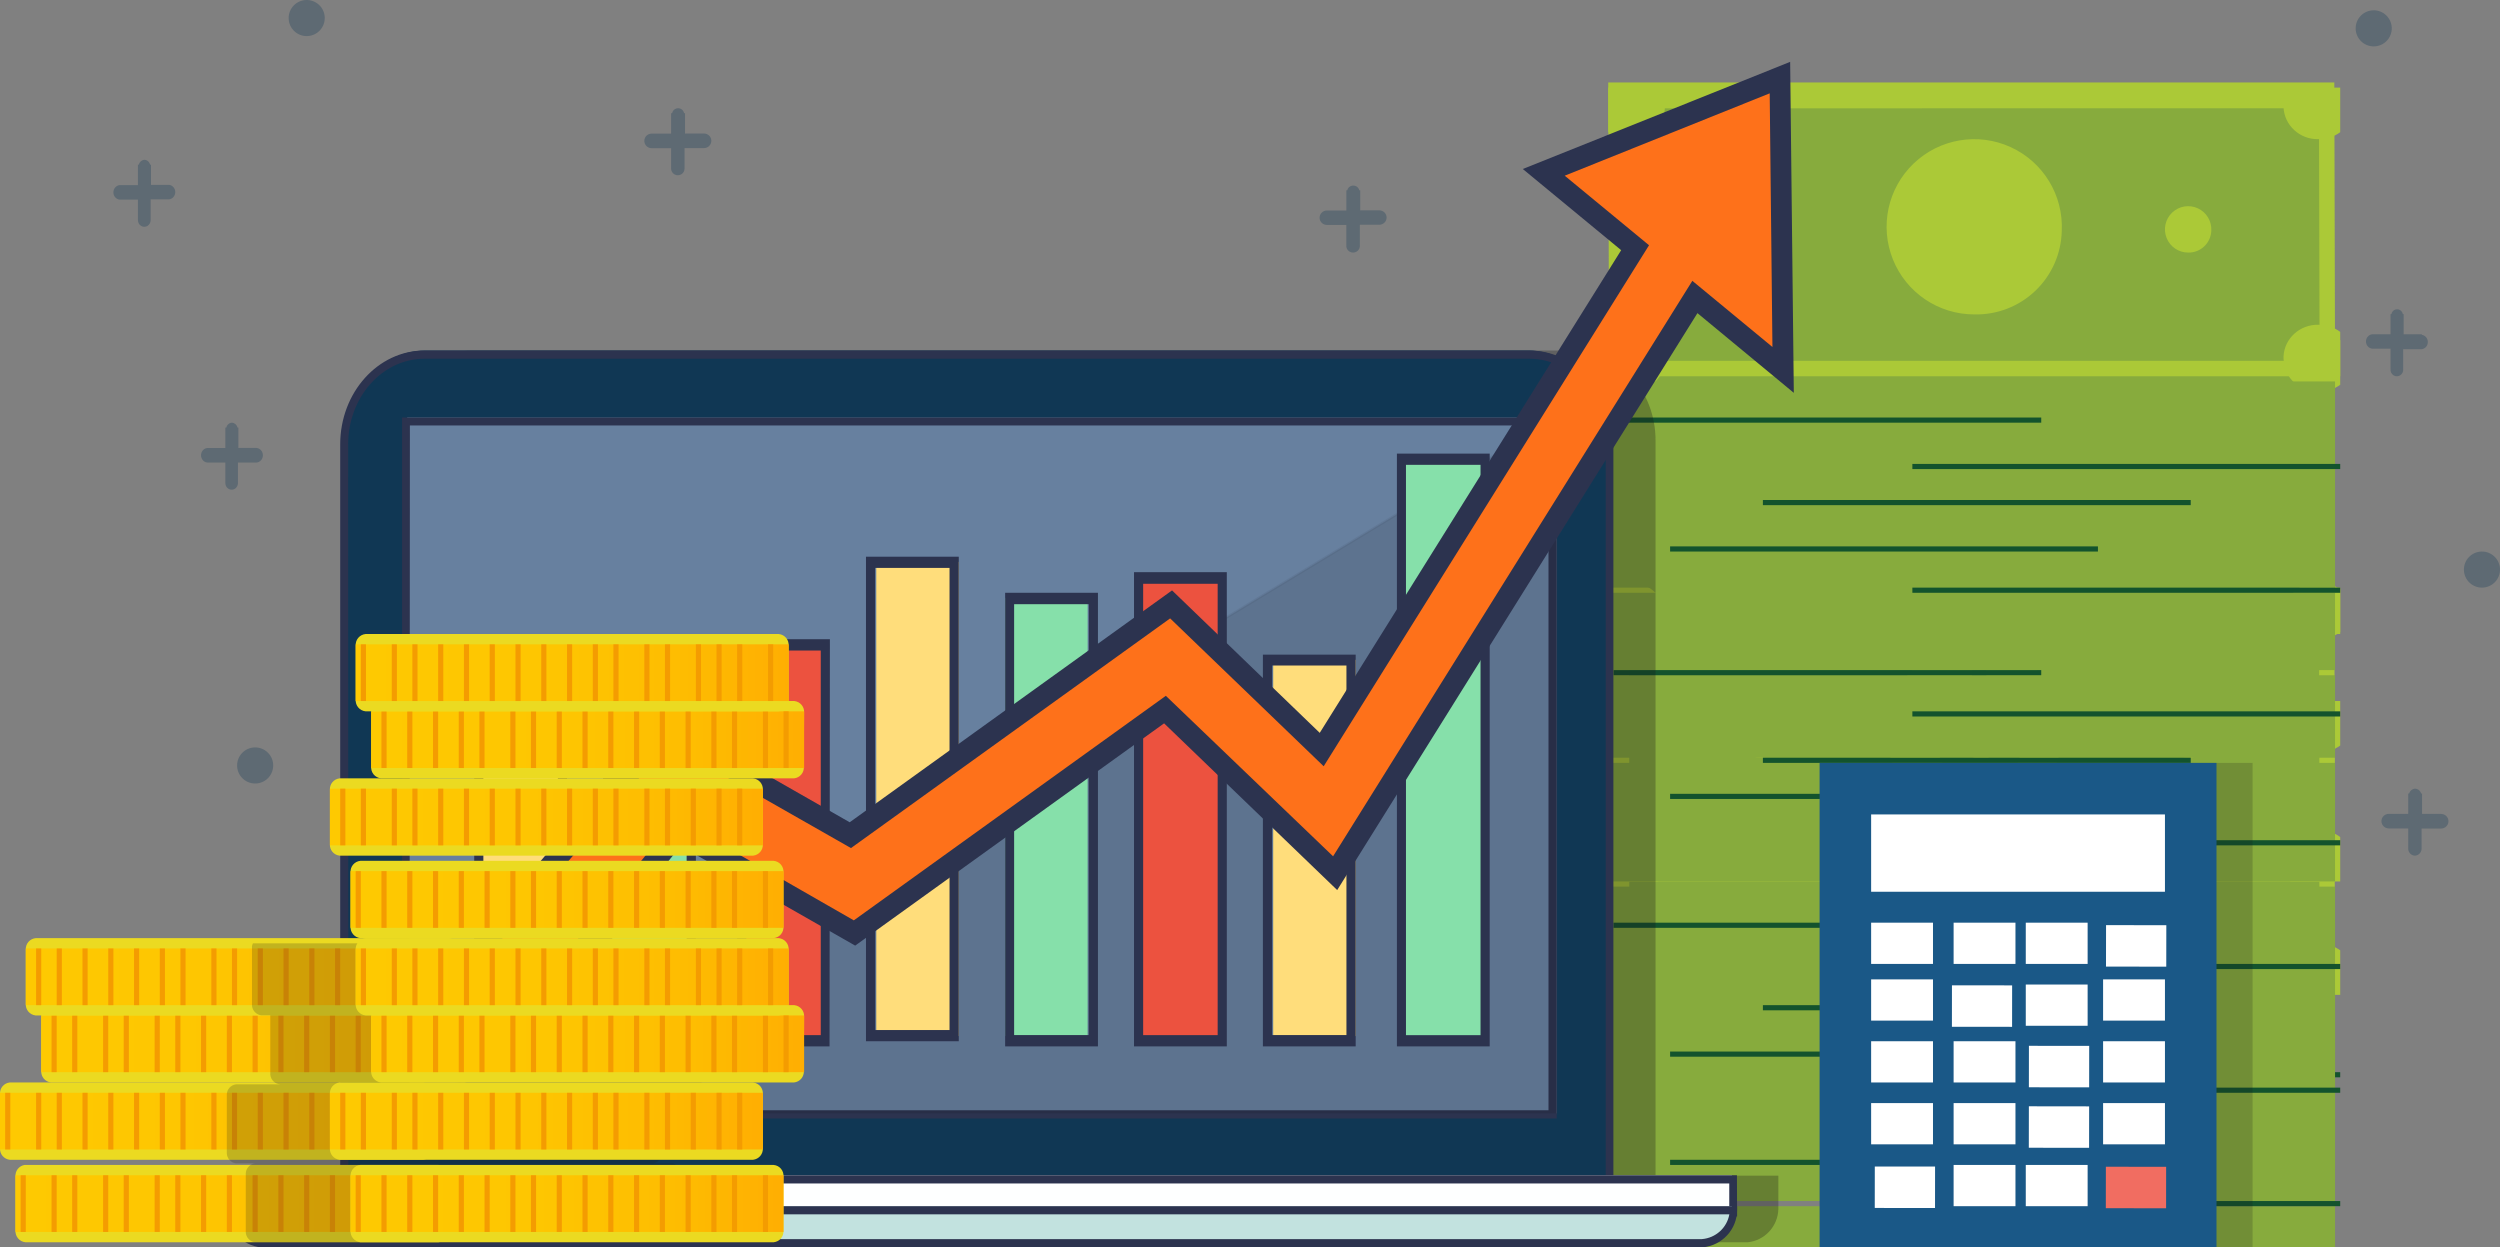 <svg xmlns="http://www.w3.org/2000/svg" width="485" height="242" viewBox="0 0 485 242">
    <rect x="0" y="0" width="485" height="242" fill="#808080" stroke="none"/>
    <defs>
        <linearGradient id="prefix__a" x1="0%" x2="100%" y1="50%" y2="50%">
            <stop offset="0%" stop-color="#FEC901"/>
            <stop offset="43%" stop-color="#FEC601"/>
            <stop offset="74%" stop-color="#FEBD01"/>
            <stop offset="100%" stop-color="#FFAE02"/>
        </linearGradient>
        <linearGradient id="prefix__b" x1="0%" x2="99.979%" y1="50%" y2="50%">
            <stop offset="0%" stop-color="#FEC901"/>
            <stop offset="43%" stop-color="#FEC601"/>
            <stop offset="74%" stop-color="#FEBD01"/>
            <stop offset="100%" stop-color="#FFAE02"/>
        </linearGradient>
        <linearGradient id="prefix__c" x1="0%" x2="100%" y1="49.845%" y2="49.845%">
            <stop offset="0%" stop-color="#FEC901"/>
            <stop offset="43%" stop-color="#FEC601"/>
            <stop offset="74%" stop-color="#FEBD01"/>
            <stop offset="100%" stop-color="#FFAE02"/>
        </linearGradient>
    </defs>
    <g fill="none">
        <path fill="#103754" d="M52.996 148.325c-.096-1.907-1.703-3.386-3.611-3.323-1.909.063-3.415 1.644-3.385 3.553.03 1.91 1.586 3.443 3.496 3.445.959.001 1.877-.391 2.538-1.086.662-.695 1.01-1.63.962-2.589zM32.868 35.86h-3.576v-3.91h-.171c-.127-.534-.57-.92-1.095-.95-.52.042-.96.423-1.096.95h-.17v3.963H23.2c-.683.081-1.2.687-1.2 1.408 0 .72.517 1.326 1.2 1.407h3.56v3.981c0 .461.234.887.615 1.118.382.23.851.23 1.232 0 .382-.23.617-.657.617-1.118v-4.035H32.8c.683-.08 1.2-.686 1.2-1.407 0-.72-.517-1.327-1.2-1.408h.068zM49.81 86.895h-3.563V82.95h-.17c-.135-.527-.57-.908-1.085-.95-.52.03-.96.416-1.086.95h-.187v3.963h-3.53c-.677.081-1.189.687-1.189 1.408 0 .72.512 1.326 1.19 1.407h3.529v3.981c0 .713.547 1.291 1.222 1.291.674 0 1.221-.578 1.221-1.291V89.728h3.648c.678-.08 1.19-.687 1.19-1.407 0-.721-.512-1.327-1.19-1.408v-.018zM62.996 3.325C62.9 1.418 61.293-.061 59.385.002 57.476.065 55.97 1.646 56 3.555c.03 1.91 1.586 3.443 3.496 3.445.959.001 1.877-.391 2.538-1.086.662-.695 1.01-1.63.962-2.589zM136.66 25.902h-3.766V21.961h-.18c-.1-.556-.589-.961-1.16-.961-.57 0-1.059.405-1.158.961h-.2v3.96h-3.766c-.79 0-1.43.633-1.43 1.415 0 .781.64 1.415 1.43 1.415h3.766v3.96c0 .46.249.886.652 1.116.404.23.9.23 1.304 0 .403-.23.652-.656.652-1.117v-3.977h3.766c.79 0 1.43-.634 1.43-1.415 0-.782-.64-1.416-1.43-1.416h.09zM473.66 157.888h-3.784v-3.939h-.181c-.134-.533-.604-.918-1.159-.949-.55.042-1.014.422-1.159.949h-.18v3.94h-3.767c-.79 0-1.43.633-1.43 1.414 0 .781.64 1.415 1.43 1.415h3.766v3.957c.009.708.571 1.287 1.286 1.325.718-.037 1.286-.614 1.304-1.325v-3.94h3.784c.79 0 1.43-.633 1.43-1.414 0-.781-.64-1.415-1.43-1.415l.09-.018zM463.996 5.325c-.096-1.907-1.703-3.386-3.611-3.323-1.909.063-3.415 1.644-3.385 3.553.03 1.91 1.586 3.443 3.496 3.445.959.001 1.877-.391 2.538-1.086.662-.695 1.01-1.63.962-2.589zM484.996 110.325c-.096-1.907-1.703-3.386-3.611-3.323-1.909.063-3.415 1.644-3.385 3.553.03 1.91 1.586 3.443 3.496 3.445.959.001 1.877-.391 2.538-1.086.662-.695 1.01-1.63.962-2.589zM469.884 64.852h-3.582v-3.928h-.154c-.113-.54-.573-.924-1.105-.924s-.993.385-1.105.924h-.172v3.928h-3.564c-.685.08-1.202.68-1.202 1.395 0 .714.517 1.315 1.202 1.395h3.564v3.928c-.056.49.165.97.567 1.233.402.263.915.263 1.317 0 .402-.264.623-.743.567-1.233v-3.821h3.581c.685-.08 1.202-.68 1.202-1.395s-.517-1.315-1.202-1.395l.086-.107zM267.644 40.803h-3.76V36.922h-.182c-.119-.538-.604-.922-1.166-.922-.561 0-1.047.384-1.166.922h-.18v3.916h-3.762c-.788 0-1.428.627-1.428 1.4 0 .774.64 1.4 1.428 1.4h3.761v3.917c-.06.495.177.98.607 1.246.43.265.978.265 1.408 0 .43-.266.666-.75.607-1.246v-3.952h3.76c.79 0 1.429-.627 1.429-1.4 0-.773-.64-1.4-1.428-1.4h.072z" opacity=".3"/>
        <path fill="#87AB3D" d="M312 234H453V242H312zM312 225H453V233H312z"/>
        <path fill="#87AB3D" d="M312 218H453V226H312zM312 209H453V217H312zM312 201H453V209H312zM312 193H453V201H312z"/>
        <path fill="#13532D" d="M313 200H396V201H313zM371 208H454V209H371zM342 217H425V218H342zM324 225H407V226H324zM371 233H454V234H371z"/>
        <path fill="#ABC937" d="M452.859 136L453 193 312.159 193 312 136z"/>
        <path fill="#87AB3D" d="M449.875 140L316 140 316.125 189 450 188.982z"/>
        <path fill="#ABC937" d="M323 189.253c.007 1.36-.46 2.682-1.324 3.747H312v-8.635c1.225-.89 2.711-1.369 4.238-1.364 3.62-.068 6.628 2.713 6.762 6.252zM443 189.236c.017 1.37.5 2.695 1.373 3.764H454v-8.633c-1.216-.886-2.691-1.365-4.206-1.363-3.63-.117-6.67 2.672-6.794 6.232zM323 139.832c.004-1.394-.48-2.747-1.37-3.832H312v8.631c1.205.903 2.684 1.383 4.2 1.364 3.607.136 6.648-2.619 6.8-6.163zM443 139.747c.003-1.358.47-2.676 1.324-3.747H454v8.634c-1.22.887-2.7 1.366-4.22 1.364-3.627.078-6.646-2.705-6.78-6.25zM399.978 164.868c.356-6.947-3.558-13.411-9.88-16.316-6.323-2.904-13.778-1.663-18.818 3.134-5.04 4.796-6.648 12.18-4.059 18.637 2.59 6.457 8.852 10.686 15.81 10.673 9.123.199 16.695-7.007 16.947-16.128zM346 164.485c-.09-2.54-2.202-4.536-4.742-4.484-2.452.132-4.345 2.206-4.255 4.662.09 2.455 2.13 4.385 4.586 4.336 2.455-.048 4.418-2.057 4.411-4.514zM428.993 164.746c.101-1.84-.93-3.556-2.604-4.33-1.673-.774-3.649-.45-4.986.82-1.338 1.268-1.766 3.224-1.08 4.935.685 1.711 2.344 2.832 4.188 2.827 1.159.033 2.284-.397 3.125-1.195.841-.798 1.33-1.898 1.357-3.057z"/>
        <path fill="#87AB3F" d="M382.552 154.508V152h2.791v2.454c2.718.04 5.144 1.814 6.144 4.493l-4.544 1.444c-.471-1.215-1.645-1.952-2.876-1.805-1.191 0-1.787.38-1.787 1.155-.018.281.09.555.29.74.524.316 1.102.518 1.701.596 1.532.314 3.044.73 4.527 1.245.913.346 1.708.975 2.28 1.804.619.894.942 1.978.92 3.086.046 1.6-.577 3.139-1.702 4.205-1.377 1.209-3.083 1.917-4.868 2.02V176h-2.79v-2.526c-3.144-.08-5.855-2.365-6.638-5.594l5.106-.939c.423 1.514 1.826 2.473 3.301 2.256 1.362 0 2.06-.379 2.06-1.137.006-.389-.182-.752-.494-.956-.535-.288-1.11-.482-1.702-.578-3.2-.65-5.242-1.497-6.093-2.508-.835-.951-1.303-2.2-1.31-3.5-.002-1.435.502-2.819 1.413-3.88 1.138-1.228 2.653-1.983 4.271-2.13z"/>
        <path fill="#87AB3D" d="M312 212H453V220H312zM312 203H453V211H312z"/>
        <path fill="#87AB3D" d="M312 196H453V204H312zM312 187H453V195H312zM312 179H453V187H312z"/>
        <path fill="#87AB3D" d="M312 172H453V180H312z"/>
        <path fill="#13532D" d="M313 179H396V180H313zM371 187H454V188H371zM342 195H425V196H342zM324 204H407V205H324zM371 211H454V212H371z"/>
        <path fill="#ABC937" d="M452.859 114L453 171 312.159 171 312 114z"/>
        <path fill="#87AB3D" d="M449.875 118L316 118.018 316.125 167 450 166.982z"/>
        <path fill="#ABC937" d="M323 167.253c.005 1.36-.462 2.68-1.324 3.747H312v-8.635c1.218-.903 2.71-1.383 4.238-1.364 3.62-.068 6.628 2.713 6.762 6.252zM443 167.208c-.012 1.374.455 2.711 1.327 3.792H454v-8.62c-1.215-.899-2.7-1.383-4.227-1.378-3.616-.078-6.629 2.683-6.773 6.206zM323 117.747c-.002-1.362-.474-2.682-1.34-3.747H312v8.633c1.213.896 2.694 1.375 4.213 1.364 1.747.055 3.445-.572 4.719-1.745 1.273-1.173 2.017-2.794 2.068-4.505zM443 117.747c.003-1.358.47-2.676 1.324-3.747H454v8.634c-1.22.887-2.7 1.366-4.22 1.364-3.627.078-6.646-2.705-6.78-6.25zM399.977 142.886c.363-6.949-3.546-13.418-9.868-16.328-6.321-2.91-13.778-1.673-18.822 3.121-5.044 4.795-6.655 12.18-4.068 18.64 2.588 6.459 8.852 10.69 15.811 10.677 9.117.199 16.685-6.996 16.947-16.11zM345.995 142.712c.087-1.837-.953-3.541-2.626-4.305-1.672-.764-3.642-.433-4.973.835s-1.757 3.22-1.075 4.927c.682 1.707 2.335 2.828 4.174 2.83 2.423.05 4.432-1.865 4.5-4.287zM428.993 142.747c.101-1.841-.93-3.557-2.604-4.331-1.673-.774-3.649-.45-4.986.82-1.338 1.268-1.766 3.224-1.08 4.936.685 1.711 2.344 2.831 4.188 2.827 2.407.05 4.405-1.847 4.482-4.252z"/>
        <path fill="#87AB3F" d="M382.552 132.505V130h2.791v2.45c2.718.04 5.144 1.811 6.144 4.487l-4.544 1.441c-.476-1.209-1.646-1.942-2.876-1.801-1.191 0-1.787.396-1.787 1.17-.02.277.087.546.29.721.518.333 1.099.542 1.701.613 1.534.305 3.046.72 4.527 1.243.91.35 1.704.978 2.28 1.802.617.9.94 1.988.92 3.1.046 1.596-.577 3.133-1.702 4.197-1.383 1.197-3.085 1.903-4.868 2.018V154h-2.79v-2.523c-3.142-.086-5.85-2.365-6.638-5.585l5.106-.937c.43 1.507 1.828 2.46 3.301 2.252 1.362 0 2.06-.378 2.06-1.153.007-.384-.182-.742-.494-.937-.532-.295-1.107-.49-1.702-.576-3.2-.65-5.242-1.496-6.093-2.523-.837-.941-1.306-2.184-1.31-3.477-.008-1.434.496-2.818 1.413-3.874 1.128-1.247 2.646-2.016 4.271-2.162z"/>
        <path fill="#87AB3D" d="M312 163H453V171H312zM312 155H453V163H312z"/>
        <path fill="#87AB3D" d="M312 148H453V156H312zM312 139H453V147H312zM312 131H453V139H312zM312 122H453V130H312z"/>
        <path fill="#13532D" d="M313 130H396V131H313zM371 138H454V139H371zM342 147H425V148H342zM324 154H407V155H324zM371 163H454V164H371z"/>
        <path fill="#ABC937" d="M452.859 66L453 123 312.159 123 312 66.018z"/>
        <path fill="#87AB3D" d="M449.875 69L316 69.018 316.125 118 450 118z"/>
        <path fill="#ABC937" d="M323 119.246c.01 1.363-.457 2.688-1.324 3.754H312v-8.65c1.223-.892 2.712-1.366 4.237-1.349 3.614-.068 6.62 2.707 6.763 6.245zM443 119.26c.014 1.362.498 2.68 1.373 3.74H454v-8.618c-1.21-.9-2.688-1.384-4.206-1.38-3.64-.105-6.68 2.694-6.794 6.258zM323 69.74c.001-1.36-.471-2.678-1.34-3.74H312v8.618c1.207.908 2.69 1.393 4.213 1.38 1.749.05 3.447-.58 4.72-1.754 1.273-1.174 2.016-2.794 2.067-4.504zM443 69.754c-.002-1.362.465-2.684 1.324-3.754H454v8.65c-1.217.892-2.7 1.366-4.22 1.348-3.62.079-6.636-2.7-6.78-6.244zM399.978 94.868c.356-6.948-3.558-13.411-9.88-16.316-6.323-2.904-13.778-1.663-18.818 3.134-5.04 4.796-6.648 12.18-4.059 18.637 2.59 6.457 8.852 10.685 15.81 10.673 9.127.208 16.704-7.003 16.947-16.128zM345.994 94.73c.094-1.835-.937-3.543-2.604-4.314-1.668-.771-3.637-.452-4.974.807-1.338 1.26-1.776 3.205-1.106 4.916.67 1.71 2.312 2.842 4.149 2.86 2.43.069 4.458-1.84 4.535-4.27zM428.993 94.747c.101-1.841-.93-3.557-2.604-4.331-1.673-.774-3.649-.45-4.986.82-1.338 1.268-1.766 3.224-1.08 4.936.685 1.711 2.344 2.831 4.188 2.827 2.407.05 4.405-1.847 4.482-4.252z"/>
        <path fill="#87AB3F" d="M382.552 84.506V82h2.791v2.47c2.714.037 5.139 1.802 6.144 4.472l-4.544 1.443c-.476-1.21-1.646-1.944-2.876-1.803-1.191 0-1.787.378-1.787 1.172-.015.275.092.541.29.72.525.317 1.103.525 1.701.614 1.536.296 3.049.712 4.527 1.244.914.344 1.71.973 2.28 1.803.619.893.942 1.977.92 3.084.046 1.598-.577 3.136-1.702 4.201-1.374 1.215-3.08 1.93-4.868 2.038V106h-2.79v-2.524c-3.138-.099-5.84-2.374-6.638-5.59l5.106-.956c.417 1.518 1.824 2.479 3.301 2.254 1.362 0 2.06-.379 2.06-1.136.007-.384-.182-.742-.494-.938-.533-.294-1.108-.495-1.702-.595-3.2-.649-5.242-1.496-6.093-2.506-.838-.949-1.306-2.198-1.31-3.498-.004-1.429.5-2.807 1.413-3.859 1.127-1.246 2.647-2.01 4.271-2.146z"/>
        <path fill="#87AB3D" d="M312 115H453V123H312zM312 106H453V114H312zM312 98H453V106H312zM312 90H453V98H312zM312 82H453V90H312zM312 74H453V82H312z"/>
        <path fill="#13532D" d="M313 81H396V82H313zM371 90H454V91H371zM342 97H425V98H342zM324 106H407V107H324zM371 114H454V115H371z"/>
        <path fill="#ABC937" d="M452.859 16L453 73 312.159 73 312 16z"/>
        <path fill="#87AB3D" d="M449.875 21L316 21.018 316.125 70 450 70z"/>
        <path fill="#ABC937" d="M323 69.235c.007 1.366-.46 2.693-1.324 3.765H312v-8.635c1.218-.903 2.71-1.383 4.238-1.364 3.613-.068 6.618 2.702 6.762 6.234zM443 69.173c-.02 1.386.448 2.737 1.327 3.827H454v-8.62c-1.215-.899-2.7-1.383-4.226-1.378-3.603-.079-6.61 2.662-6.773 6.171zM323 20.74c-.002-1.359-.474-2.677-1.34-3.74H312v8.618c1.207.907 2.69 1.393 4.213 1.379 1.75.055 3.45-.574 4.725-1.748 1.274-1.175 2.016-2.797 2.062-4.509zM443 20.754c.003-1.361.47-2.682 1.324-3.754H454v8.649c-1.217.892-2.7 1.367-4.22 1.349-3.624.088-6.646-2.696-6.78-6.244zM399.981 44.797c.327-6.943-3.607-13.385-9.933-16.267-6.326-2.882-13.77-1.622-18.795 3.181-5.025 4.804-6.619 12.182-4.024 18.63 2.594 6.45 8.854 10.669 15.806 10.655 4.396.1 8.651-1.55 11.83-4.589 3.178-3.038 5.018-7.214 5.116-11.61zM345.995 44.712c.087-1.834-.95-3.536-2.618-4.302-1.668-.765-3.634-.441-4.968.82-1.334 1.26-1.768 3.205-1.098 4.914.671 1.708 2.313 2.838 4.149 2.854 1.17.034 2.305-.4 3.156-1.203.85-.804 1.347-1.913 1.379-3.083zM428.993 44.747c.101-1.841-.93-3.557-2.604-4.331-1.673-.774-3.649-.45-4.986.82-1.338 1.268-1.766 3.224-1.08 4.936.685 1.711 2.344 2.831 4.188 2.827 2.407.05 4.405-1.847 4.482-4.252z"/>
        <path fill="#1A1A1A" d="M321.177 228.077V85.414c0-9.568-7.074-17.414-15.528-17.414H91.653c-8.542 0-15.546 7.846-15.546 17.414v142.663H54v6.48c.082 3.35 2.638 6.113 5.96 6.443H339.057c3.316-.339 5.862-3.1 5.943-6.444v-6.479h-23.823z" opacity=".3"/>
        <path fill="#103754" d="M312 234.982V85.462C312 75.868 305.016 68 296.475 68H82.525C73.985 68 67 75.868 67 85.462V235l245-.018z"/>
        <path fill="#2C334F" d="M312.256 236H66V86.196C66 76.158 73.317 68 82.317 68h214.366c9 0 16.317 8.158 16.317 18.196v149.45l-.744.354zm-244.68-1.614h243.936V86.196c0-9.151-6.644-16.6-14.811-16.6H82.334c-8.167 0-14.793 7.449-14.793 16.6l.036 148.19z"/>
        <path fill="#67809F" d="M79 81H302V216H79z"/>
        <path fill="#2C334F" d="M302 217H78V81h224v136zm-222.552-1.612H300.41V82.541H79.52l-.07 132.847z"/>
        <path fill="#FEFFFF" d="M45 228H336V235H45z"/>
        <path fill="#2C334F" d="M337 236H44v-8h292.965l.035 8zm-291.459-1.596h289.936v-4.808H45.54v4.808z"/>
        <path fill="#C2E2DF" d="M336 234c-.082 3.639-2.638 6.641-5.96 7H50.942c-3.315-.368-5.861-3.368-5.942-7h291z"/>
        <path fill="#2C334F" d="M330.003 242H50.643c-3.728-.397-6.575-3.48-6.643-7.193V234h293v.79c-.036 3.725-2.9 6.825-6.643 7.192l-.354.018zm-284.391-6.421c.487 2.599 2.657 4.561 5.314 4.807H330.18c2.67-.217 4.855-2.193 5.314-4.807H45.612z"/>
        <path fill="#000" stroke="#2C334F" stroke-width=".5" d="M79 216L302 81 302 216z" opacity=".1"/>
        <path fill="#FFDD7B" d="M93 125H109V202H93z"/>
        <path fill="#2C334F" d="M110 203H92v-79h18v79zm-16.227-2.189h14.454v-74.605H93.773v74.605z"/>
        <path fill="#86E0AA" d="M118 141H134V201H118z"/>
        <path fill="#2C334F" d="M135 202h-18v-62h18v62zm-16.227-2.179h14.436v-57.695h-14.436v57.695z"/>
        <path fill="#EC523F" d="M144 125H160V202H144z"/>
        <path fill="#2C334F" d="M160.93 203H143v-79h18l-.07 79zm-16.157-2.189h14.454v-74.605h-14.454v74.605z"/>
        <path fill="#FFDD7B" d="M170 109H186V201H170z"/>
        <path fill="#2C334F" d="M186 202h-18v-94h18v94zm-16.227-2.173h14.436v-89.654h-14.436v89.654z"/>
        <path fill="#86E0AA" d="M195 116H211V201H195z"/>
        <path fill="#2C334F" d="M213 203h-18v-88h18v88zm-16.259-2.196h14.482v-83.59h-14.482v83.59z"/>
        <path fill="#EC523F" d="M221 112H237V202H221z"/>
        <path fill="#2C334F" d="M238 203h-18v-92h18v92zm-16.227-2.185h14.454v-87.56h-14.454v87.56z"/>
        <path fill="#FFDD7B" d="M247 128H263V201H247z"/>
        <path fill="#2C334F" d="M263 203h-18v-76h18v76zm-16.227-2.198h14.436v-71.693h-14.436v71.693z"/>
        <path fill="#86E0AA" d="M272 89H288V202H272z"/>
        <path fill="#2C334F" d="M289 203h-18V88h18v115zm-16.243-2.179h14.468V90.178h-14.468v110.643z"/>
        <path fill="#FE711A" d="M346 71.466L345.363 15 299.602 33.28 317.315 47.847 256.62 144.797 227.44 116.741 165.293 161.327 129.672 141.049 80 199 100.792 199 131.937 160.743 166.071 180.172 226.236 137.018 259.185 168.699 328.906 57.376z"/>
        <path fill="#2C334F" d="M101.297 202H75l53.852-63.02 35.99 20.54 62.535-44.984 28.654 27.64 58.478-93.642-19.085-15.746L347.29 12 348 76.21l-18.695-15.463-69.89 111.927-33.58-32.345-59.93 43.12-33.863-19.314L101.297 202zm-17.189-4.296h15.346l31.649-38.966 34.537 19.812 60.532-43.564 32.446 31.137 69.695-111.642 15.54 12.834-.531-49.208-39.765 15.977 16.356 13.491-63.12 101.08-29.788-28.687-61.915 44.557-35.44-20.184-45.542 53.363z"/>
        <path fill="#EBDA21" d="M86.993 228.253c.092-1.146-.765-2.151-1.92-2.253H4.77c-1.091.178-1.86 1.16-1.762 2.253v10.477c-.082 1.146.768 2.15 1.92 2.27h80.145c1.153-.12 2.003-1.124 1.92-2.27v-10.477z"/>
        <path fill="url(#prefix__a)" d="M3 228H87V239H3z"/>
        <path fill="#F49C01" d="M83 228H84V239H83zM79 228H80V239H79zM73 228H74V239H73zM69 228H70V239H69zM64 228H65V239H64zM59 228H60V239H59zM54 228H55V239H54zM49 228H50V239H49zM44 228H45V239H44zM39 228H40V239H39zM34 228H35V239H34zM30 228H31V239H30zM24 228H25V239H24zM20 228H21V239H20zM14 228H15V239H14zM10 228H11V239H10zM4 228H5V239H4z"/>
        <path fill="#EBDA21" d="M83.994 212.253c.083-1.137-.759-2.134-1.902-2.253H1.909c-1.148.11-1.994 1.113-1.902 2.253v10.477c-.092 1.143.752 2.15 1.902 2.27h80.183c1.146-.128 1.985-1.13 1.902-2.27v-10.477z"/>
        <path fill="url(#prefix__b)" d="M0 212H84V223H0z"/>
        <path fill="#F49C01" d="M80 212H81V223H80zM74 212H75V223H74zM70 212H71V223H70zM65 212H66V223H65zM60 212H61V223H60zM55 212H56V223H55zM50 212H51V223H50zM45 212H46V223H45zM41 212H42V223H41zM35 212H36V223H35zM31 212H32V223H31zM26 212H27V223H26zM21 212H22V223H21zM16 212H17V223H16zM11 212H12V223H11zM7 212H8V223H7zM1 212H2V223H1z"/>
        <path fill="#EBDA21" d="M91.994 197.255c.083-1.138-.758-2.135-1.9-2.255H9.906c-1.143.12-1.984 1.117-1.901 2.255v10.49c-.083 1.138.758 2.135 1.9 2.255h80.187c1.143-.12 1.984-1.117 1.901-2.255v-10.49z"/>
        <path fill="url(#prefix__b)" d="M8 197H92V208H8z"/>
        <path fill="#F49C01" d="M89 197H90V208H89zM83 197H84V208H83zM79 197H80V208H79zM73 197H74V208H73zM69 197H70V208H69zM64 197H65V208H64zM59 197H60V208H59zM54 197H55V208H54zM49 197H50V208H49zM44 197H45V208H44zM39 197H40V208H39zM34 197H35V208H34zM30 197H31V208H30zM24 197H25V208H24zM20 197H21V208H20zM14 197H15V208H14zM10 197H11V208H10z"/>
        <path fill="#EBDA21" d="M88.994 184.253c.082-1.143-.769-2.142-1.918-2.253H6.924c-1.15.11-2 1.11-1.918 2.253v10.477c-.083 1.146.766 2.15 1.918 2.27h80.152c1.152-.12 2-1.124 1.918-2.27v-10.477z"/>
        <path fill="url(#prefix__a)" d="M5 184H89V195H5z"/>
        <path fill="#F49C01" d="M84 184H85V195H84zM80 184H81V195H80zM74 184H75V195H74zM70 184H71V195H70zM65 184H66V195H65zM60 184H61V195H60zM55 184H56V195H55zM50 184H51V195H50zM45 184H46V195H45zM41 184H42V195H41zM35 184H36V195H35zM31 184H32V195H31zM26 184H27V195H26zM21 184H22V195H21zM16 184H17V195H16zM11 184H12V195H11zM7 184H8V195H7z"/>
        <path fill="#1A1A1A" d="M135.224 195.055h-1.776V183.57c-.038-.196-.098-.387-.178-.569H49.062c-.08.182-.14.373-.178.569v11.486c.066.98.806 1.78 1.777 1.92h1.776v11.487c.08 1.036.916 1.851 1.954 1.902h-8.615c-.98.12-1.731.932-1.776 1.92v11.487c.052.985.799 1.793 1.776 1.92h3.677c-.971.126-1.716.924-1.776 1.903v11.486c.058.982.802 1.786 1.776 1.92h80.886c.974-.134 1.718-.938 1.777-1.92v-11.486c-.053-.982-.802-1.784-1.777-1.903h-3.659c.971-.14 1.711-.94 1.777-1.92v-11.487c-.059-.982-.803-1.786-1.777-1.92h8.544c.968-.132 1.71-.927 1.776-1.902v-11.487c-.059-.982-.802-1.786-1.776-1.92z" opacity=".2"/>
        <path fill="#EBDA21" d="M151.992 228.253c.101-1.143-.75-2.151-1.901-2.253H69.908c-1.147.11-1.993 1.113-1.901 2.253v10.477c-.083 1.14.756 2.142 1.901 2.27h80.183c1.15-.12 1.993-1.127 1.9-2.27v-10.477z"/>
        <path fill="url(#prefix__a)" d="M68 228H152V239H68z"/>
        <path fill="#F49C01" d="M148 228H149V239H148zM142 228H143V239H142zM138 228H139V239H138zM133 228H134V239H133zM128 228H129V239H128zM123 228H124V239H123zM118 228H119V239H118zM113 228H114V239H113zM108 228H109V239H108zM103 228H104V239H103zM99 228H100V239H99zM94 228H95V239H94zM89 228H90V239H89zM84 228H85V239H84zM79 228H80V239H79zM74 228H75V239H74zM69 228H70V239H69z"/>
        <path fill="#EBDA21" d="M147.994 212.253c.083-1.137-.758-2.134-1.9-2.253H65.907c-1.147.11-1.993 1.113-1.901 2.253v10.477c-.092 1.143.751 2.15 1.901 2.27h80.185c1.145-.128 1.984-1.13 1.901-2.27v-10.477z"/>
        <path fill="url(#prefix__b)" d="M64 212H148V223H64z"/>
        <path fill="#F49C01" d="M143 212H144V223H143zM139 212H140V223H139zM134 212H135V223H134zM129 212H130V223H129zM125 212H126V223H125zM119 212H120V223H119zM115 212H116V223H115zM110 212H111V223H110zM105 212H106V223H105zM100 212H101V223H100zM95 212H96V223H95zM90 212H91V223H90zM85 212H86V223H85zM80 212H81V223H80zM76 212H77V223H76zM70 212H71V223H70zM66 212H67V223H66z"/>
        <path fill="#EBDA21" d="M155.994 197.247c.083-1.134-.758-2.128-1.9-2.247H73.928c-1.149.11-1.999 1.107-1.917 2.247V207.7c-.054.557.118 1.112.477 1.544.36.431.878.703 1.44.756h80.115c1.142-.12 1.982-1.113 1.9-2.247l.052-10.506z"/>
        <path fill="url(#prefix__a)" d="M72 197H156V208H72z"/>
        <path fill="#F49C01" d="M152 197H153V208H152zM148 197H149V208H148zM142 197H143V208H142zM138 197H139V208H138zM133 197H134V208H133zM128 197H129V208H128zM123 197H124V208H123zM118 197H119V208H118zM113 197H114V208H113zM108 197H109V208H108zM103 197H104V208H103zM99 197H100V208H99zM93 197H94V208H93zM89 197H90V208H89zM84 197H85V208H84zM79 197H80V208H79zM74 197H75V208H74z"/>
        <path fill="#EBDA21" d="M152.994 184.253c.082-1.143-.769-2.142-1.918-2.253H70.924c-1.15.11-2 1.11-1.918 2.253v10.477c-.083 1.146.766 2.15 1.918 2.27h80.152c1.152-.12 2-1.124 1.918-2.27v-10.477z"/>
        <path fill="url(#prefix__a)" d="M69 184H153V195H69z"/>
        <path fill="#F49C01" d="M149 184H150V195H149zM143 184H144V195H143zM139 184H140V195H139zM135 184H136V195H135zM129 184H130V195H129zM125 184H126V195H125zM119 184H120V195H119zM115 184H116V195H115zM110 184H111V195H110zM105 184H106V195H105zM100 184H101V195H100zM95 184H96V195H95zM90 184H91V195H90zM85 184H86V195H85zM80 184H81V195H80zM76 184H77V195H76zM70 184H71V195H70z"/>
        <path fill="#EBDA21" d="M151.993 169.253c.092-1.14-.754-2.142-1.901-2.253H69.907c-1.143.12-1.984 1.116-1.901 2.253v10.477c-.083 1.14.756 2.142 1.9 2.27h80.186c1.15-.12 1.993-1.127 1.901-2.27v-10.477z"/>
        <path fill="url(#prefix__a)" d="M68 169H152V180H68z"/>
        <path fill="#F49C01" d="M148 169H149V180H148zM142 169H143V180H142zM138 169H139V180H138zM133 169H134V180H133zM128 169H129V180H128zM123 169H124V180H123zM118 169H119V180H118zM113 169H114V180H113zM108 169H109V180H108zM103 169H104V180H103zM99 169H100V180H99zM94 169H95V180H94zM89 169H90V180H89zM84 169H85V180H84zM79 169H80V180H79zM74 169H75V180H74zM69 169H70V180H69z"/>
        <path fill="#EBDA21" d="M147.994 153.255c.083-1.138-.758-2.135-1.9-2.255H65.907c-1.147.11-1.993 1.114-1.901 2.255v10.49c-.092 1.14.754 2.144 1.901 2.255h80.185c1.143-.12 1.984-1.117 1.901-2.255v-10.49z"/>
        <path fill="url(#prefix__b)" d="M64 153H148V164H64z"/>
        <path fill="#F49C01" d="M143 153H144V164H143zM139 153H140V164H139zM134 153H135V164H134zM129 153H130V164H129zM125 153H126V164H125zM119 153H120V164H119zM115 153H116V164H115zM110 153H111V164H110zM105 153H106V164H105zM100 153H101V164H100zM95 153H96V164H95zM90 153H91V164H90zM85 153H86V164H85zM80 153H81V164H80zM76 153H77V164H76zM70 153H71V164H70zM66 153H67V164H66z"/>
        <path fill="#EBDA21" d="M155.994 138.247c.083-1.134-.758-2.128-1.9-2.247H73.928c-1.149.11-1.999 1.107-1.917 2.247V148.7c-.054.557.118 1.112.477 1.544.36.431.878.703 1.44.756h80.115c1.142-.12 1.982-1.113 1.9-2.247l.052-10.506z"/>
        <path fill="url(#prefix__c)" d="M72 138H156V149H72z"/>
        <path fill="#F49C01" d="M152 138H153V149H152zM148 138H149V149H148zM142 138H143V149H142zM138 138H139V149H138zM133 138H134V149H133zM128 138H129V149H128zM123 138H124V149H123zM118 138H119V149H118zM113 138H114V149H113zM108 138H109V149H108zM103 138H104V149H103zM99 138H100V149H99zM93 138H94V149H93zM89 138H90V149H89zM84 138H85V149H84zM79 138H80V149H79zM74 138H75V149H74z"/>
        <path fill="#EBDA21" d="M152.994 125.253c.082-1.143-.769-2.142-1.918-2.253H70.924c-1.15.11-2 1.11-1.918 2.253v10.477c-.083 1.146.766 2.15 1.918 2.27h80.152c1.152-.12 2-1.124 1.918-2.27v-10.477z"/>
        <path fill="url(#prefix__a)" d="M69 125H153V136H69z"/>
        <path fill="#F49C01" d="M149 125H150V136H149zM143 125H144V136H143zM139 125H140V136H139zM135 125H136V136H135zM129 125H130V136H129zM125 125H126V136H125zM119 125H120V136H119zM115 125H116V136H115zM110 125H111V136H110zM105 125H106V136H105zM100 125H101V136H100zM95 125H96V136H95zM90 125H91V136H90zM85 125H86V136H85zM80 125H81V136H80zM76 125H77V136H76zM70 125H71V136H70z"/>
        <path fill="#1A1A1A" d="M360 148H437V242H360z" opacity=".2"/>
        <path fill="#1A5887" d="M353 148H430V242H353z"/>
        <path fill="#FFF" d="M363 158H420V173H363z"/>
        <path fill="#FFF" d="M365.531 224.482L373.574 224.482 373.574 236.174 365.531 236.174z" transform="rotate(-89.94 369.553 230.328)"/>
        <path fill="#FFF" d="M379 226H391V234H379zM393 226H405V234H393z"/>
        <path fill="#F16D61" d="M410.358 224.53L418.401 224.53 418.401 236.223 410.358 236.223z" transform="rotate(-89.92 414.38 230.376)"/>
        <path fill="#FFF" d="M365 212L373 212 373 224 365 224z" transform="rotate(-90 369 218)"/>
        <path fill="#FFF" d="M379 214H391V222H379z"/>
        <path fill="#FFF" d="M395.421 212.803L403.464 212.803 403.464 224.496 395.421 224.496z" transform="rotate(-89.92 399.442 218.65)"/>
        <path fill="#FFF" d="M408 214H420V222H408zM363 202H375V210H363zM379 202H391V210H379z"/>
        <path fill="#FFF" d="M395.431 201.072L403.475 201.072 403.475 212.765 395.431 212.765z" transform="rotate(-89.94 399.453 206.918)"/>
        <path fill="#FFF" d="M408 202H420V210H408z"/>
        <path fill="#FFF" d="M365 188L373 188 373 200 365 200z" transform="rotate(-90 369 194)"/>
        <path fill="#FFF" d="M380.49 189.341L388.533 189.341 388.533 201.015 380.49 201.015z" transform="rotate(-89.94 384.512 195.178)"/>
        <path fill="#FFF" d="M393 191H405V199H393z"/>
        <path fill="#FFF" d="M410 188L418 188 418 200 410 200z" transform="rotate(-90 414 194)"/>
        <path fill="#FFF" d="M363 179H375V187H363zM379 179H391V187H379zM393 179H405V187H393z"/>
        <path fill="#FFF" d="M410.394 177.659L418.437 177.659 418.437 189.351 410.394 189.351z" transform="rotate(-89.92 414.415 183.505)"/>
    </g>
</svg>
